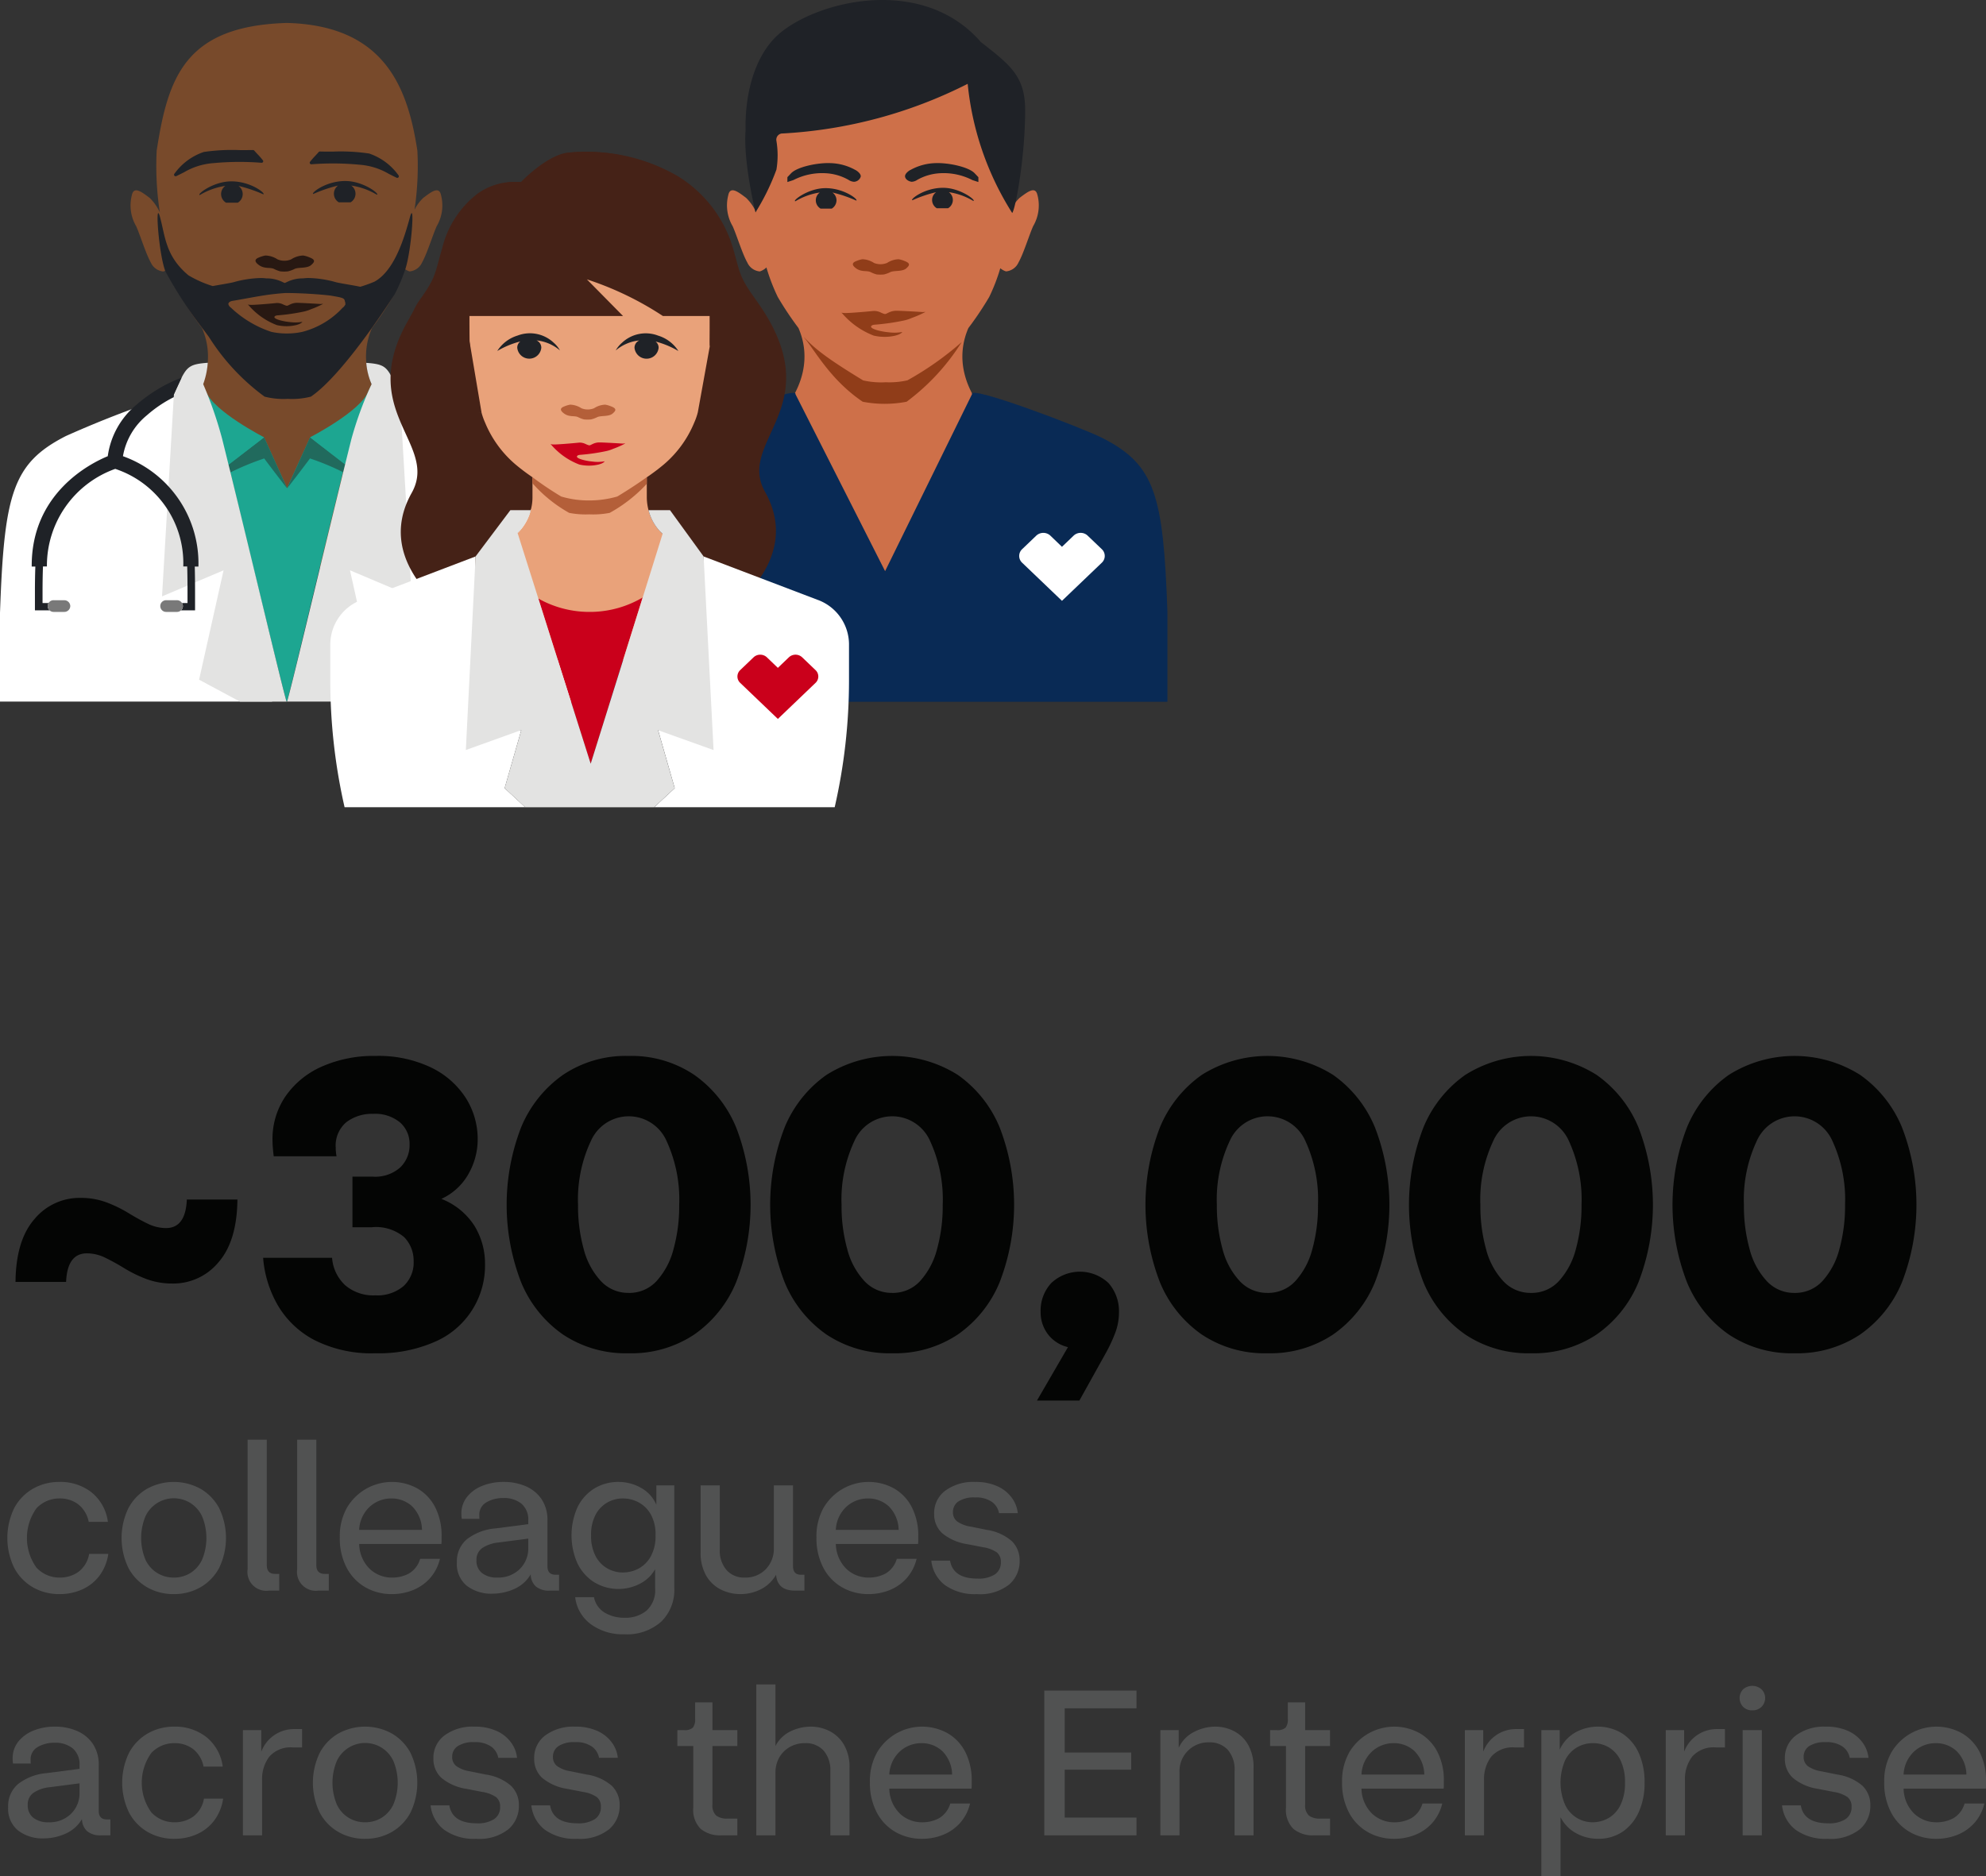 <svg xmlns="http://www.w3.org/2000/svg" xmlns:xlink="http://www.w3.org/1999/xlink" id="Group_59" data-name="Group 59" width="194.738" height="184.001" viewBox="0 0 194.738 184.001"><rect x="0" y="0" width="194.738" height="184.001" fill="#333333" stroke="none"/><defs><clipPath id="clip-path"><rect id="Rectangle_45" data-name="Rectangle 45" width="194.738" height="184.001" fill="none"></rect></clipPath><clipPath id="clip-path-2"><rect id="Rectangle_46" data-name="Rectangle 46" width="114.473" height="79.168" fill="none"></rect></clipPath></defs><g id="Group_56" data-name="Group 56"><g id="Group_55" data-name="Group 55" clip-path="url(#clip-path)"><path id="Path_311" data-name="Path 311" d="M16.92,125.881a7.173,7.173,0,0,1-2.56-.439,12.82,12.82,0,0,1-2.139-1.04c-.655-.4-1.28-.748-1.881-1.041a4.108,4.108,0,0,0-1.819-.44q-1.922,0-2.04,2.8H1.521q.039-4.08,1.859-6.16a5.748,5.748,0,0,1,4.5-2.079,7.182,7.182,0,0,1,2.561.439,12.819,12.819,0,0,1,2.139,1.04q.979.6,1.88,1.04a4.1,4.1,0,0,0,1.82.441q1.922,0,2.04-2.8h4.96q-.041,4.08-1.86,6.16a5.746,5.746,0,0,1-4.5,2.08" fill="#040504"></path><path id="Path_312" data-name="Path 312" d="M36.8,132.721a12.369,12.369,0,0,1-5.979-1.3,8.967,8.967,0,0,1-3.6-3.439,11,11,0,0,1-1.42-4.62h6.76a4.093,4.093,0,0,0,1.3,2.7,4.248,4.248,0,0,0,2.939.98,3.97,3.97,0,0,0,2.76-.9,3.141,3.141,0,0,0,1-2.46,3.3,3.3,0,0,0-.92-2.34,4.272,4.272,0,0,0-3.2-.979H34.56V115.4h2a3.68,3.68,0,0,0,2.68-.9,3.025,3.025,0,0,0,.92-2.259,2.766,2.766,0,0,0-.94-2.161,3.8,3.8,0,0,0-2.62-.839,4.138,4.138,0,0,0-2.64.819,2.991,2.991,0,0,0-1.04,2.5c0,.134.007.274.021.421a3.861,3.861,0,0,0,.059.42H26.84c-.026-.214-.054-.467-.08-.761s-.04-.573-.04-.84a7.411,7.411,0,0,1,1.261-4.26,8.463,8.463,0,0,1,3.54-2.92,12.507,12.507,0,0,1,5.319-1.06,11.978,11.978,0,0,1,5.4,1.12,8.35,8.35,0,0,1,3.42,2.98,7.509,7.509,0,0,1,1.18,4.1,6.833,6.833,0,0,1-.9,3.369,5.814,5.814,0,0,1-2.661,2.451,6.739,6.739,0,0,1,3.26,2.669,7.1,7.1,0,0,1,1.02,3.711,8.138,8.138,0,0,1-4.88,7.62,13.64,13.64,0,0,1-5.88,1.14" fill="#040504"></path><path id="Path_313" data-name="Path 313" d="M61.639,132.721a11.091,11.091,0,0,1-6.439-1.84,11.631,11.631,0,0,1-4.1-5.12,21.048,21.048,0,0,1,0-15.2,11.774,11.774,0,0,1,4.1-5.14,11.007,11.007,0,0,1,6.439-1.86,11.012,11.012,0,0,1,6.44,1.86,11.78,11.78,0,0,1,4.1,5.14,21.048,21.048,0,0,1,0,15.2,11.636,11.636,0,0,1-4.1,5.12,11.1,11.1,0,0,1-6.44,1.84m0-5.92a3.617,3.617,0,0,0,2.74-1.16,7.4,7.4,0,0,0,1.66-3.12,15.859,15.859,0,0,0,.56-4.36A13.728,13.728,0,0,0,65.36,111.9a4.054,4.054,0,0,0-7.42,0,13.519,13.519,0,0,0-1.261,6.259,15.82,15.82,0,0,0,.561,4.36,7.267,7.267,0,0,0,1.679,3.12,3.637,3.637,0,0,0,2.72,1.16" fill="#040504"></path><path id="Path_314" data-name="Path 314" d="M87.479,132.721a11.091,11.091,0,0,1-6.439-1.84,11.631,11.631,0,0,1-4.1-5.12,21.048,21.048,0,0,1,0-15.2,11.774,11.774,0,0,1,4.1-5.14,12.077,12.077,0,0,1,12.879,0,11.779,11.779,0,0,1,4.1,5.14,21.048,21.048,0,0,1,0,15.2,11.636,11.636,0,0,1-4.1,5.12,11.1,11.1,0,0,1-6.44,1.84m0-5.92a3.617,3.617,0,0,0,2.74-1.16,7.4,7.4,0,0,0,1.66-3.12,15.859,15.859,0,0,0,.56-4.36A13.728,13.728,0,0,0,91.2,111.9a4.054,4.054,0,0,0-7.42,0,13.519,13.519,0,0,0-1.261,6.259,15.82,15.82,0,0,0,.561,4.36,7.267,7.267,0,0,0,1.679,3.12,3.637,3.637,0,0,0,2.72,1.16" fill="#040504"></path><path id="Path_315" data-name="Path 315" d="M101.679,137.361l3.04-5.24a3.476,3.476,0,0,1-1.96-1.26,3.546,3.546,0,0,1-.72-2.221,3.956,3.956,0,0,1,1.04-2.8,4.085,4.085,0,0,1,5.62,0,4.171,4.171,0,0,1,1.02,2.92,5.6,5.6,0,0,1-.38,2,15.13,15.13,0,0,1-.94,2l-2.56,4.6Z" fill="#040504"></path><path id="Path_316" data-name="Path 316" d="M124.278,132.721a11.091,11.091,0,0,1-6.439-1.84,11.632,11.632,0,0,1-4.1-5.12,21.048,21.048,0,0,1,0-15.2,11.774,11.774,0,0,1,4.1-5.14,12.077,12.077,0,0,1,12.879,0,11.779,11.779,0,0,1,4.1,5.14,21.048,21.048,0,0,1,0,15.2,11.636,11.636,0,0,1-4.1,5.12,11.1,11.1,0,0,1-6.44,1.84m0-5.92a3.617,3.617,0,0,0,2.74-1.16,7.4,7.4,0,0,0,1.66-3.12,15.859,15.859,0,0,0,.56-4.36A13.728,13.728,0,0,0,128,111.9a4.054,4.054,0,0,0-7.42,0,13.519,13.519,0,0,0-1.261,6.259,15.82,15.82,0,0,0,.561,4.36,7.267,7.267,0,0,0,1.679,3.12,3.637,3.637,0,0,0,2.72,1.16" fill="#040504"></path><path id="Path_317" data-name="Path 317" d="M150.118,132.721a11.091,11.091,0,0,1-6.439-1.84,11.632,11.632,0,0,1-4.1-5.12,21.048,21.048,0,0,1,0-15.2,11.774,11.774,0,0,1,4.1-5.14,12.077,12.077,0,0,1,12.879,0,11.779,11.779,0,0,1,4.1,5.14,21.048,21.048,0,0,1,0,15.2,11.636,11.636,0,0,1-4.1,5.12,11.1,11.1,0,0,1-6.44,1.84m0-5.92a3.617,3.617,0,0,0,2.74-1.16,7.4,7.4,0,0,0,1.66-3.12,15.859,15.859,0,0,0,.56-4.36,13.728,13.728,0,0,0-1.239-6.259,4.054,4.054,0,0,0-7.42,0,13.519,13.519,0,0,0-1.261,6.259,15.82,15.82,0,0,0,.561,4.36,7.267,7.267,0,0,0,1.679,3.12,3.637,3.637,0,0,0,2.72,1.16" fill="#040504"></path><path id="Path_318" data-name="Path 318" d="M175.958,132.721a11.091,11.091,0,0,1-6.439-1.84,11.632,11.632,0,0,1-4.1-5.12,21.048,21.048,0,0,1,0-15.2,11.774,11.774,0,0,1,4.1-5.14,12.077,12.077,0,0,1,12.879,0,11.779,11.779,0,0,1,4.1,5.14,21.048,21.048,0,0,1,0,15.2,11.636,11.636,0,0,1-4.1,5.12,11.1,11.1,0,0,1-6.44,1.84m0-5.92a3.617,3.617,0,0,0,2.74-1.16,7.4,7.4,0,0,0,1.66-3.12,15.859,15.859,0,0,0,.56-4.36,13.728,13.728,0,0,0-1.239-6.259,4.054,4.054,0,0,0-7.42,0A13.519,13.519,0,0,0,171,118.161a15.819,15.819,0,0,0,.561,4.36,7.267,7.267,0,0,0,1.679,3.12,3.637,3.637,0,0,0,2.72,1.16" fill="#040504"></path><path id="Path_319" data-name="Path 319" d="M5.84,156.341a5.166,5.166,0,0,1-2.6-.66,4.762,4.762,0,0,1-1.839-1.9,6.717,6.717,0,0,1,0-5.89A4.787,4.787,0,0,1,3.24,146a5.166,5.166,0,0,1,2.6-.66,4.932,4.932,0,0,1,3.12,1.01,4.453,4.453,0,0,1,1.62,2.91H8.7a2.877,2.877,0,0,0-1.049-1.74,2.968,2.968,0,0,0-1.79-.56,3.074,3.074,0,0,0-2.281.96,4.994,4.994,0,0,0,0,5.83,3.057,3.057,0,0,0,2.281.97,3.09,3.09,0,0,0,1.83-.56A2.768,2.768,0,0,0,8.74,152.4h1.88a4.684,4.684,0,0,1-.87,2.139,4.338,4.338,0,0,1-1.68,1.34,5.312,5.312,0,0,1-2.23.46" fill="#515252"></path><path id="Path_320" data-name="Path 320" d="M17.04,156.341a5.166,5.166,0,0,1-2.6-.66,4.768,4.768,0,0,1-1.839-1.89,6.739,6.739,0,0,1,0-5.9A4.794,4.794,0,0,1,14.44,146a5.453,5.453,0,0,1,5.2,0,4.8,4.8,0,0,1,1.839,1.89,6.739,6.739,0,0,1,0,5.9,4.774,4.774,0,0,1-1.839,1.89,5.169,5.169,0,0,1-2.6.66m0-1.62a3.063,3.063,0,0,0,1.6-.43A3.1,3.1,0,0,0,19.8,153a5.533,5.533,0,0,0,0-4.32,3.108,3.108,0,0,0-1.16-1.29,3.07,3.07,0,0,0-4.361,1.29,5.533,5.533,0,0,0,0,4.32,3.013,3.013,0,0,0,2.76,1.72" fill="#515252"></path><path id="Path_321" data-name="Path 321" d="M26.36,156a1.847,1.847,0,0,1-2.08-2.1V141.2h1.88v12.3q0,.859.82.86h.4V156Z" fill="#515252"></path><path id="Path_322" data-name="Path 322" d="M31.219,156a1.848,1.848,0,0,1-2.08-2.1V141.2h1.88v12.3q0,.859.821.86h.4V156Z" fill="#515252"></path><path id="Path_323" data-name="Path 323" d="M38.439,156.341a5.166,5.166,0,0,1-2.6-.66A4.745,4.745,0,0,1,34,153.771a6.174,6.174,0,0,1-.68-2.99,5.691,5.691,0,0,1,.71-2.93,5.135,5.135,0,0,1,6.9-1.869,4.452,4.452,0,0,1,1.741,1.839,6.088,6.088,0,0,1,.629,2.86v.4a2.515,2.515,0,0,1-.019.34H35.219a3.517,3.517,0,0,0,1.05,2.46,3.137,3.137,0,0,0,2.17.84,3.43,3.43,0,0,0,1.66-.4,2.453,2.453,0,0,0,1.1-1.44h1.939a4.382,4.382,0,0,1-1.019,1.95,4.471,4.471,0,0,1-1.681,1.14,5.508,5.508,0,0,1-2,.37m-.08-9.38a3.106,3.106,0,0,0-2.079.79,3.276,3.276,0,0,0-1.061,2.29H41.38a3.335,3.335,0,0,0-.97-2.309,2.947,2.947,0,0,0-2.051-.771" fill="#515252"></path><path id="Path_324" data-name="Path 324" d="M48.28,156.3a3.932,3.932,0,0,1-2.5-.769,2.731,2.731,0,0,1-.98-2.29,2.833,2.833,0,0,1,.97-2.271,5.273,5.273,0,0,1,2.79-1.069l3.239-.42v-.341a2.054,2.054,0,0,0-.659-1.659,2.69,2.69,0,0,0-1.8-.561,3.194,3.194,0,0,0-1.63.411,1.381,1.381,0,0,0-.71,1.29v.16a.874.874,0,0,0,.02.179H45.28a2.874,2.874,0,0,1-.039-.479A2.611,2.611,0,0,1,45.8,146.8a3.6,3.6,0,0,1,1.5-1.08,5.51,5.51,0,0,1,2.08-.38,5.351,5.351,0,0,1,2.189.43,3.566,3.566,0,0,1,1.541,1.271,3.644,3.644,0,0,1,.57,2.1v4.46q0,.842.8.841h.341V156H53.9a1.982,1.982,0,0,1-1.36-.41,1.628,1.628,0,0,1-.5-1.189,3.46,3.46,0,0,1-1.62,1.439,5.234,5.234,0,0,1-2.14.46m-1.56-3.28a1.52,1.52,0,0,0,.55,1.261,2.319,2.319,0,0,0,1.49.439,2.993,2.993,0,0,0,2.2-.83,2.815,2.815,0,0,0,.839-2.09v-.9l-2.919.38a3.484,3.484,0,0,0-1.6.55,1.382,1.382,0,0,0-.56,1.189" fill="#515252"></path><path id="Path_325" data-name="Path 325" d="M61.2,160.282a5.265,5.265,0,0,1-3.269-.991,3.822,3.822,0,0,1-1.531-2.65h1.84a2.283,2.283,0,0,0,1.07,1.53,3.732,3.732,0,0,0,1.93.49,3.222,3.222,0,0,0,2.17-.71,2.7,2.7,0,0,0,.83-2.169V153.9a3.589,3.589,0,0,1-1.519,1.439,4.587,4.587,0,0,1-4.47-.17,4.494,4.494,0,0,1-1.631-1.849,6.764,6.764,0,0,1,0-5.481A4.438,4.438,0,0,1,58.25,146a4.5,4.5,0,0,1,2.449-.66,4.426,4.426,0,0,1,2.12.561,3.432,3.432,0,0,1,1.54,1.679v-1.9h1.76v10.08a4.332,4.332,0,0,1-1.29,3.29,5.048,5.048,0,0,1-3.63,1.231m-.12-6.061a3.249,3.249,0,0,0,1.551-.39,2.979,2.979,0,0,0,1.189-1.2,4.105,4.105,0,0,0,.46-2.05,4.035,4.035,0,0,0-.46-2.049,3.024,3.024,0,0,0-1.189-1.181,3.249,3.249,0,0,0-1.551-.39,3.056,3.056,0,0,0-1.529.4,2.982,2.982,0,0,0-1.151,1.2,4.163,4.163,0,0,0-.439,2.02,4.223,4.223,0,0,0,.439,2.031,2.968,2.968,0,0,0,1.151,1.21,3.064,3.064,0,0,0,1.529.4" fill="#515252"></path><path id="Path_326" data-name="Path 326" d="M72.619,156.341a4.259,4.259,0,0,1-1.939-.45,3.421,3.421,0,0,1-1.441-1.37,4.482,4.482,0,0,1-.54-2.3v-6.54h1.88v6.28a2.892,2.892,0,0,0,.67,2.03,2.286,2.286,0,0,0,1.77.73,2.769,2.769,0,0,0,2.06-.81,2.874,2.874,0,0,0,.8-2.11v-6.12h1.88v7.92q0,.84.78.841h.34V156h-.92q-1.74,0-1.86-1.559a3.567,3.567,0,0,1-1.5,1.429,4.361,4.361,0,0,1-1.98.47" fill="#515252"></path><path id="Path_327" data-name="Path 327" d="M85.178,156.341a5.166,5.166,0,0,1-2.6-.66,4.745,4.745,0,0,1-1.839-1.91,6.174,6.174,0,0,1-.68-2.99,5.691,5.691,0,0,1,.71-2.93,5.135,5.135,0,0,1,6.9-1.869,4.452,4.452,0,0,1,1.741,1.839,6.088,6.088,0,0,1,.629,2.86v.4a2.515,2.515,0,0,1-.019.34H81.958a3.517,3.517,0,0,0,1.05,2.46,3.137,3.137,0,0,0,2.17.84,3.43,3.43,0,0,0,1.66-.4,2.453,2.453,0,0,0,1.1-1.44h1.939a4.382,4.382,0,0,1-1.019,1.95,4.471,4.471,0,0,1-1.681,1.14,5.508,5.508,0,0,1-2,.37m-.08-9.38a3.106,3.106,0,0,0-2.079.79,3.276,3.276,0,0,0-1.061,2.29h6.161a3.335,3.335,0,0,0-.97-2.309,2.947,2.947,0,0,0-2.051-.771" fill="#515252"></path><path id="Path_328" data-name="Path 328" d="M95.8,156.341a5.021,5.021,0,0,1-3.14-.88,3.475,3.475,0,0,1-1.339-2.4h1.839q.3,1.761,2.7,1.76a2.939,2.939,0,0,0,1.689-.41,1.376,1.376,0,0,0,.59-1.21,1.146,1.146,0,0,0-.409-.96,3.288,3.288,0,0,0-1.351-.5l-1.54-.3a4.986,4.986,0,0,1-2.46-1.08,2.509,2.509,0,0,1-.78-1.9,2.723,2.723,0,0,1,1.1-2.269,4.61,4.61,0,0,1,2.9-.851,5.143,5.143,0,0,1,2.221.43,3.564,3.564,0,0,1,1.4,1.131,3.08,3.08,0,0,1,.58,1.5h-1.84a1.751,1.751,0,0,0-.69-1.1,2.7,2.7,0,0,0-1.67-.439,2.76,2.76,0,0,0-1.619.389,1.229,1.229,0,0,0-.54,1.05,1.1,1.1,0,0,0,.409.91,3.117,3.117,0,0,0,1.33.51l1.58.32a4.807,4.807,0,0,1,2.45,1.1,2.611,2.611,0,0,1,.771,1.94,3,3,0,0,1-1.04,2.33,4.6,4.6,0,0,1-3.141.93" fill="#515252"></path><path id="Path_329" data-name="Path 329" d="M4.28,180.3a3.932,3.932,0,0,1-2.5-.769,2.737,2.737,0,0,1-.981-2.29,2.83,2.83,0,0,1,.971-2.271A5.273,5.273,0,0,1,4.561,173.9l3.238-.42v-.341a2.057,2.057,0,0,0-.658-1.659,2.694,2.694,0,0,0-1.8-.561,3.2,3.2,0,0,0-1.629.411,1.383,1.383,0,0,0-.71,1.29v.16a.95.95,0,0,0,.02.179H1.28a2.773,2.773,0,0,1-.04-.479A2.611,2.611,0,0,1,1.8,170.8a3.627,3.627,0,0,1,1.5-1.08,5.513,5.513,0,0,1,2.08-.38,5.358,5.358,0,0,1,2.191.43,3.572,3.572,0,0,1,1.541,1.271,3.659,3.659,0,0,1,.57,2.1v4.46q0,.842.8.841h.34V180H9.9a1.986,1.986,0,0,1-1.361-.41,1.632,1.632,0,0,1-.5-1.189,3.451,3.451,0,0,1-1.62,1.439,5.222,5.222,0,0,1-2.139.46m-1.56-3.28a1.523,1.523,0,0,0,.55,1.261,2.321,2.321,0,0,0,1.49.439,2.986,2.986,0,0,0,2.2-.83,2.808,2.808,0,0,0,.84-2.09v-.9l-2.92.38a3.484,3.484,0,0,0-1.6.55,1.385,1.385,0,0,0-.56,1.189" fill="#515252"></path><path id="Path_330" data-name="Path 330" d="M17.1,180.341a5.166,5.166,0,0,1-2.6-.66,4.762,4.762,0,0,1-1.839-1.9,6.717,6.717,0,0,1,0-5.89A4.787,4.787,0,0,1,14.5,170a5.166,5.166,0,0,1,2.6-.66,4.932,4.932,0,0,1,3.12,1.01,4.453,4.453,0,0,1,1.62,2.91h-1.88a2.877,2.877,0,0,0-1.049-1.74,2.968,2.968,0,0,0-1.79-.56,3.074,3.074,0,0,0-2.281.96,4.994,4.994,0,0,0,0,5.83,3.057,3.057,0,0,0,2.281.97,3.09,3.09,0,0,0,1.83-.56A2.768,2.768,0,0,0,20,176.4h1.88a4.684,4.684,0,0,1-.87,2.139,4.338,4.338,0,0,1-1.68,1.34,5.312,5.312,0,0,1-2.23.46" fill="#515252"></path><path id="Path_331" data-name="Path 331" d="M23.82,180v-10.32h1.8v2.12a3.413,3.413,0,0,1,3.24-2.22h.76v1.8h-.88a2.791,2.791,0,0,0-2.33.9,3.629,3.629,0,0,0-.71,2.32V180Z" fill="#515252"></path><path id="Path_332" data-name="Path 332" d="M35.8,180.341a5.166,5.166,0,0,1-2.6-.66,4.768,4.768,0,0,1-1.839-1.89,6.739,6.739,0,0,1,0-5.9A4.794,4.794,0,0,1,33.2,170a5.453,5.453,0,0,1,5.2,0,4.8,4.8,0,0,1,1.839,1.89,6.739,6.739,0,0,1,0,5.9,4.774,4.774,0,0,1-1.839,1.89,5.169,5.169,0,0,1-2.6.66m0-1.62a3.063,3.063,0,0,0,1.6-.43,3.1,3.1,0,0,0,1.16-1.29,5.533,5.533,0,0,0,0-4.32,3.108,3.108,0,0,0-1.16-1.29,3.07,3.07,0,0,0-4.361,1.29,5.533,5.533,0,0,0,0,4.32,3.013,3.013,0,0,0,2.76,1.72" fill="#515252"></path><path id="Path_333" data-name="Path 333" d="M46.7,180.341a5.024,5.024,0,0,1-3.141-.88,3.475,3.475,0,0,1-1.339-2.4h1.839q.3,1.761,2.7,1.76a2.94,2.94,0,0,0,1.69-.41,1.378,1.378,0,0,0,.59-1.21,1.144,1.144,0,0,0-.41-.96,3.288,3.288,0,0,0-1.35-.5l-1.54-.3a4.981,4.981,0,0,1-2.46-1.08,2.505,2.505,0,0,1-.78-1.9,2.722,2.722,0,0,1,1.1-2.269,4.611,4.611,0,0,1,2.9-.851,5.139,5.139,0,0,1,2.22.43,3.567,3.567,0,0,1,1.4,1.131,3.08,3.08,0,0,1,.58,1.5H48.86a1.755,1.755,0,0,0-.69-1.1,2.7,2.7,0,0,0-1.67-.439,2.765,2.765,0,0,0-1.62.389,1.229,1.229,0,0,0-.54,1.05,1.1,1.1,0,0,0,.41.91,3.117,3.117,0,0,0,1.33.51l1.58.32a4.807,4.807,0,0,1,2.45,1.1,2.611,2.611,0,0,1,.77,1.94,3,3,0,0,1-1.04,2.33,4.592,4.592,0,0,1-3.14.93" fill="#515252"></path><path id="Path_334" data-name="Path 334" d="M56.58,180.341a5.024,5.024,0,0,1-3.141-.88,3.475,3.475,0,0,1-1.339-2.4h1.839q.3,1.761,2.7,1.76a2.94,2.94,0,0,0,1.69-.41,1.378,1.378,0,0,0,.59-1.21,1.144,1.144,0,0,0-.41-.96,3.288,3.288,0,0,0-1.35-.5l-1.54-.3a4.981,4.981,0,0,1-2.46-1.08,2.505,2.505,0,0,1-.78-1.9,2.722,2.722,0,0,1,1.1-2.269,4.611,4.611,0,0,1,2.9-.851,5.139,5.139,0,0,1,2.22.43A3.567,3.567,0,0,1,60,170.9a3.08,3.08,0,0,1,.58,1.5H58.74a1.755,1.755,0,0,0-.69-1.1,2.7,2.7,0,0,0-1.67-.439,2.765,2.765,0,0,0-1.62.389,1.229,1.229,0,0,0-.54,1.05,1.1,1.1,0,0,0,.41.91,3.117,3.117,0,0,0,1.33.51l1.58.32a4.807,4.807,0,0,1,2.45,1.1,2.611,2.611,0,0,1,.77,1.94,3,3,0,0,1-1.04,2.33,4.592,4.592,0,0,1-3.14.93" fill="#515252"></path><path id="Path_335" data-name="Path 335" d="M70.7,180a2.945,2.945,0,0,1-1.99-.63,2.629,2.629,0,0,1-.73-2.09v-6.04h-1.56v-1.56h.64a1.2,1.2,0,0,0,.88-.24,1.319,1.319,0,0,0,.22-.88v-1.6h1.7v2.72H72.3v1.56H69.859v5.72a1.332,1.332,0,0,0,.38,1.11,1.744,1.744,0,0,0,1.08.29H72.3V180Z" fill="#515252"></path><path id="Path_336" data-name="Path 336" d="M74.159,180V165.2h1.88v6.04a3.249,3.249,0,0,1,1.5-1.45,4.535,4.535,0,0,1,1.94-.45,4.053,4.053,0,0,1,1.89.45,3.445,3.445,0,0,1,1.4,1.35,4.346,4.346,0,0,1,.531,2.24V180H81.42v-6.28a2.924,2.924,0,0,0-.66-2.03,2.355,2.355,0,0,0-1.84-.73,2.926,2.926,0,0,0-1.46.37,2.725,2.725,0,0,0-1.04,1.02,2.969,2.969,0,0,0-.381,1.53V180Z" fill="#515252"></path><path id="Path_337" data-name="Path 337" d="M90.419,180.341a5.166,5.166,0,0,1-2.6-.66,4.744,4.744,0,0,1-1.839-1.91,6.174,6.174,0,0,1-.68-2.99,5.691,5.691,0,0,1,.71-2.93,5.135,5.135,0,0,1,6.9-1.869,4.452,4.452,0,0,1,1.741,1.839,6.088,6.088,0,0,1,.629,2.86v.4a2.515,2.515,0,0,1-.019.34H87.2a3.517,3.517,0,0,0,1.05,2.46,3.137,3.137,0,0,0,2.17.84,3.43,3.43,0,0,0,1.66-.4,2.453,2.453,0,0,0,1.1-1.44h1.939a4.382,4.382,0,0,1-1.019,1.95,4.471,4.471,0,0,1-1.681,1.14,5.508,5.508,0,0,1-2,.37m-.08-9.38a3.106,3.106,0,0,0-2.079.79,3.276,3.276,0,0,0-1.061,2.29H93.36a3.335,3.335,0,0,0-.97-2.309,2.947,2.947,0,0,0-2.051-.771" fill="#515252"></path><path id="Path_338" data-name="Path 338" d="M102.4,180V165.8h9.039v1.74H104.4v4.34h6.52v1.68H104.4v4.7h7.039V180Z" fill="#515252"></path><path id="Path_339" data-name="Path 339" d="M113.778,180v-10.32h1.8v1.74a3.277,3.277,0,0,1,1.54-1.58,4.56,4.56,0,0,1,2.019-.5,3.992,3.992,0,0,1,1.88.45,3.4,3.4,0,0,1,1.38,1.35,4.417,4.417,0,0,1,.521,2.24V180h-1.861v-6.32a2.918,2.918,0,0,0-.679-2.08,2.39,2.39,0,0,0-1.821-.72,2.826,2.826,0,0,0-2.9,2.96V180Z" fill="#515252"></path><path id="Path_340" data-name="Path 340" d="M128.818,180a2.945,2.945,0,0,1-1.99-.63,2.629,2.629,0,0,1-.73-2.09v-6.04h-1.56v-1.56h.64a1.2,1.2,0,0,0,.88-.24,1.319,1.319,0,0,0,.22-.88v-1.6h1.7v2.72h2.441v1.56h-2.441v5.72a1.332,1.332,0,0,0,.38,1.11,1.744,1.744,0,0,0,1.08.29h.981V180Z" fill="#515252"></path><path id="Path_341" data-name="Path 341" d="M136.718,180.341a5.163,5.163,0,0,1-2.6-.66,4.747,4.747,0,0,1-1.84-1.91,6.174,6.174,0,0,1-.68-2.99,5.691,5.691,0,0,1,.71-2.93,5.137,5.137,0,0,1,6.9-1.869,4.456,4.456,0,0,1,1.74,1.839,6.076,6.076,0,0,1,.63,2.86v.4a2.344,2.344,0,0,1-.02.34H133.5a3.517,3.517,0,0,0,1.05,2.46,3.135,3.135,0,0,0,2.17.84,3.433,3.433,0,0,0,1.66-.4,2.451,2.451,0,0,0,1.1-1.44h1.94a4.373,4.373,0,0,1-1.02,1.95,4.467,4.467,0,0,1-1.68,1.14,5.508,5.508,0,0,1-2,.37m-.08-9.38a3.111,3.111,0,0,0-2.08.79,3.28,3.28,0,0,0-1.06,2.29h6.16a3.33,3.33,0,0,0-.97-2.309,2.945,2.945,0,0,0-2.05-.771" fill="#515252"></path><path id="Path_342" data-name="Path 342" d="M143.638,180v-10.32h1.8v2.12a3.413,3.413,0,0,1,3.24-2.22h.76v1.8h-.88a2.791,2.791,0,0,0-2.33.9,3.629,3.629,0,0,0-.71,2.32V180Z" fill="#515252"></path><path id="Path_343" data-name="Path 343" d="M151.138,184v-14.32h1.8v1.92a3.678,3.678,0,0,1,1.55-1.7,4.569,4.569,0,0,1,4.61.13,4.449,4.449,0,0,1,1.6,1.919,6.927,6.927,0,0,1,.561,2.89,6.828,6.828,0,0,1-.571,2.88,4.57,4.57,0,0,1-1.59,1.931,4.213,4.213,0,0,1-2.42.689,4.43,4.43,0,0,1-2.1-.53,3.7,3.7,0,0,1-1.56-1.59V184Zm5.06-5.28a3.182,3.182,0,0,0,1.57-.439,2.988,2.988,0,0,0,1.14-1.281,4.805,4.805,0,0,0,.431-2.16,4.86,4.86,0,0,0-.431-2.18,2.986,2.986,0,0,0-1.14-1.28,3.026,3.026,0,0,0-1.57-.42,3.1,3.1,0,0,0-1.56.41,3.017,3.017,0,0,0-1.169,1.27,5.518,5.518,0,0,0,0,4.37,2.977,2.977,0,0,0,2.729,1.71" fill="#515252"></path><path id="Path_344" data-name="Path 344" d="M163.338,180v-10.32h1.8v2.12a3.412,3.412,0,0,1,3.239-2.22h.761v1.8h-.881a2.789,2.789,0,0,0-2.329.9,3.629,3.629,0,0,0-.71,2.32V180Z" fill="#515252"></path><path id="Path_345" data-name="Path 345" d="M171.818,167.741a1.2,1.2,0,0,1-.9-.35,1.245,1.245,0,0,1,0-1.71,1.374,1.374,0,0,1,1.81,0,1.206,1.206,0,0,1-.91,2.06m-.94,1.94h1.88V180h-1.88Z" fill="#515252"></path><path id="Path_346" data-name="Path 346" d="M179.217,180.341a5.023,5.023,0,0,1-3.14-.88,3.475,3.475,0,0,1-1.339-2.4h1.839q.3,1.761,2.7,1.76a2.935,2.935,0,0,0,1.688-.41,1.376,1.376,0,0,0,.59-1.21,1.143,1.143,0,0,0-.409-.96,3.288,3.288,0,0,0-1.35-.5l-1.541-.3a4.977,4.977,0,0,1-2.459-1.08,2.509,2.509,0,0,1-.78-1.9,2.724,2.724,0,0,1,1.1-2.269,4.613,4.613,0,0,1,2.9-.851,5.142,5.142,0,0,1,2.22.43,3.557,3.557,0,0,1,1.4,1.131,3.071,3.071,0,0,1,.58,1.5h-1.839a1.755,1.755,0,0,0-.69-1.1,2.7,2.7,0,0,0-1.67-.439,2.763,2.763,0,0,0-1.62.389,1.23,1.23,0,0,0-.539,1.05,1.1,1.1,0,0,0,.409.91,3.106,3.106,0,0,0,1.33.51l1.58.32a4.812,4.812,0,0,1,2.45,1.1,2.61,2.61,0,0,1,.77,1.94,3,3,0,0,1-1.039,2.33,4.6,4.6,0,0,1-3.142.93" fill="#515252"></path><path id="Path_347" data-name="Path 347" d="M189.878,180.341a5.163,5.163,0,0,1-2.6-.66,4.747,4.747,0,0,1-1.84-1.91,6.174,6.174,0,0,1-.68-2.99,5.691,5.691,0,0,1,.71-2.93,5.137,5.137,0,0,1,6.9-1.869,4.456,4.456,0,0,1,1.74,1.839,6.076,6.076,0,0,1,.63,2.86v.4a2.346,2.346,0,0,1-.02.34h-8.06a3.517,3.517,0,0,0,1.05,2.46,3.135,3.135,0,0,0,2.17.84,3.433,3.433,0,0,0,1.66-.4,2.451,2.451,0,0,0,1.1-1.44h1.94a4.373,4.373,0,0,1-1.02,1.95,4.467,4.467,0,0,1-1.68,1.14,5.508,5.508,0,0,1-2,.37m-.08-9.38a3.111,3.111,0,0,0-2.08.79,3.279,3.279,0,0,0-1.06,2.29h6.16a3.33,3.33,0,0,0-.97-2.309,2.945,2.945,0,0,0-2.05-.771" fill="#515252"></path></g></g><g id="Group_58" data-name="Group 58"><g id="Group_57" data-name="Group 57" clip-path="url(#clip-path-2)"><path id="Path_348" data-name="Path 348" d="M36.062,36.511a.274.274,0,0,0-.01-.056,6.931,6.931,0,0,1,.423-4.283,31.433,31.433,0,0,0,2.037-3.051A18.289,18.289,0,0,0,39.6,26.306l.012.012a1.7,1.7,0,0,0,.544.3,1.49,1.49,0,0,0,1.232-.879c.483-.85,1.032-2.655,1.431-3.552a4.02,4.02,0,0,0,.435-3.015c-.185-.96-.951-.369-1.759.243a4.229,4.229,0,0,0-.849,1.151,28.725,28.725,0,0,0,.279-5.794c-.928-6.033-3.1-12.188-12.6-12.516h-.359C18.136,2.6,16.472,7.6,15.364,14.772a30.154,30.154,0,0,0,.311,6.071,4.617,4.617,0,0,0-.994-1.428c-.809-.613-1.576-1.2-1.759-.243a4.025,4.025,0,0,0,.434,3.019c.4.9.948,2.7,1.431,3.552a1.489,1.489,0,0,0,1.233.883,1.714,1.714,0,0,0,.544-.3c.035-.03.068-.061.1-.094a.151.151,0,0,0-.012-.038,18.774,18.774,0,0,0,1.124,2.935,31.588,31.588,0,0,0,2.03,3.045,6.941,6.941,0,0,1,.4,4.408,8.473,8.473,0,0,1-.75,1.995,14.1,14.1,0,0,1-3.126,3.869,3.6,3.6,0,0,0-1.181,2.626,5.774,5.774,0,0,0,.26,1.846,13.285,13.285,0,0,0,4.686,6.216,15.956,15.956,0,0,0,1.811,1.206,11.751,11.751,0,0,0,6.28,1.679c7.892.372,16.1-9.649,11.766-13.581a14.149,14.149,0,0,1-3.114-3.847,8.481,8.481,0,0,1-.763-2.025Z" fill="#784a2b"></path><path id="Path_349" data-name="Path 349" d="M30.367,25.25a2.853,2.853,0,0,0-.633-.191,2.287,2.287,0,0,0-1.182.377,1.707,1.707,0,0,1-1.34,0,2.282,2.282,0,0,0-1.184-.377,2.861,2.861,0,0,0-.632.191c-.652.249-.211.595,0,.749.538.389,1.072.2,1.457.369a3.254,3.254,0,0,0,.625.244,3.392,3.392,0,0,0,.767,0,3.079,3.079,0,0,0,.658-.244c.388-.172,1.209-.027,1.6-.369.3-.263.513-.5-.139-.749" fill="#281812"></path><path id="Path_350" data-name="Path 350" d="M33.859,17.752c-1.941,0-3.415,1.215-3.137,1.272a13.652,13.652,0,0,1,2.431-.825.983.983,0,0,0,.071,1.646h1.148a.978.978,0,0,0,.072-1.646,6.77,6.77,0,0,1,2.5.894c.373,0-1.273-1.341-3.085-1.341" fill="#1f2227"></path><path id="Path_351" data-name="Path 351" d="M22.68,17.787c1.94-.005,3.419,1.215,3.137,1.272a13.652,13.652,0,0,0-2.431-.825.983.983,0,0,1-.071,1.646H22.167a.983.983,0,0,1-.075-1.649,6.773,6.773,0,0,0-2.493.894c-.377,0,1.269-1.338,3.081-1.338" fill="#1f2227"></path><path id="Path_352" data-name="Path 352" d="M25.279,15.151c-.1-.106-.206-.219-.346-.382a.164.164,0,0,0-.123-.055c-.364.007-.8.008-1.268.008a18.991,18.991,0,0,0-3.558.182A5.849,5.849,0,0,0,17.1,17.042a.144.144,0,0,0,0,.189.162.162,0,0,0,.193.04c.291-.142.539-.267.761-.379A6.59,6.59,0,0,1,20.917,16a27.277,27.277,0,0,1,4.722-.035.161.161,0,0,0,.151-.077.144.144,0,0,0-.011-.162,7.058,7.058,0,0,0-.5-.579" fill="#1f2227"></path><path id="Path_353" data-name="Path 353" d="M39.079,17.2a5.838,5.838,0,0,0-2.88-2.143,18.865,18.865,0,0,0-3.562-.188c-.464,0-.9,0-1.264-.011a.164.164,0,0,0-.125.054c-.141.163-.248.277-.347.382a6.869,6.869,0,0,0-.5.577.145.145,0,0,0-.012.163.162.162,0,0,0,.15.078,27.278,27.278,0,0,1,4.722.044,6.593,6.593,0,0,1,2.86.893c.222.112.471.238.761.379a.158.158,0,0,0,.071.017.162.162,0,0,0,.122-.055.148.148,0,0,0,0-.19" fill="#1f2227"></path><path id="Path_354" data-name="Path 354" d="M31.447,29.816c-1.17-.072-2.034-.114-2.294-.116a1.455,1.455,0,0,0-.28.021,1.614,1.614,0,0,0-.406.129c-.332.153-.268.193-.653.033-.025-.011-.05-.028-.077-.038a1.314,1.314,0,0,0-.617-.127c-.593.064-2.3.207-2.546.18-.151.011-.373-.078-.193.043a6.889,6.889,0,0,0,2.761,1.942,4.143,4.143,0,0,0,1.87.005.928.928,0,0,0,.174-.05,1.3,1.3,0,0,0,.192-.071l.032-.016a.69.69,0,0,0,.245-.19,3.823,3.823,0,0,1-1.217.026c-.586-.048-1.563-.269-1.531-.5.012-.041.063-.135.293-.157a19.975,19.975,0,0,0,2.576-.37,3.593,3.593,0,0,0,.708-.23,9.083,9.083,0,0,0,1.2-.528,1.63,1.63,0,0,0-.242.015" fill="#281812"></path><path id="Path_355" data-name="Path 355" d="M40.2,21.29c-.52,1.89-1.471,5.236-3.485,6.336a13.182,13.182,0,0,1-1.392.5c-.273-.062-.63-.125-1.133-.212s-1.046-.182-1.234-.233a10.676,10.676,0,0,0-2.693-.416,4.189,4.189,0,0,0-.537.037,3.443,3.443,0,0,0-1.486.308,1.286,1.286,0,0,0-.164.077l-.158.067-.16-.067a1.293,1.293,0,0,0-.164-.078,3.463,3.463,0,0,0-1.487-.306,4.344,4.344,0,0,0-.535-.036,10.675,10.675,0,0,0-2.692.416c-.188.051-.744.147-1.234.232-.317.055-.567.1-.787.141A10.828,10.828,0,0,1,18.476,27c-2.258-1.885-2.269-3.819-2.786-5.709s-.132,3.652.529,5.321a41.077,41.077,0,0,0,3.664,5.626v.009c.042.051.085.108.128.162.276.375.456.613.476.64A21.356,21.356,0,0,0,25.944,38.9a7.454,7.454,0,0,0,2.271.218,7.451,7.451,0,0,0,2.27-.218c3.289-2.231,8.2-10.014,8.2-10.014a16.2,16.2,0,0,0,.985-2.276c.661-1.668,1.049-7.211.529-5.321m-6.372,8.631a.632.632,0,0,1-.226.26,8.181,8.181,0,0,1-3.955,2.367,6.9,6.9,0,0,1-1.439.158h-.164a6.839,6.839,0,0,1-1.44-.159,10.546,10.546,0,0,1-3.954-2.367.632.632,0,0,1-.226-.26l-.027-.084c-.018-.092.067-.29.476-.337,0,0,.659-.116,2.235-.4l.254-.042A24.859,24.859,0,0,1,28,28.737c1.546,0,3.223.128,4.032.21.217.022.375.041.447.054,1.147.2,1.3.226,1.343.576l.006.01a.412.412,0,0,1,.028.245l.009.068Z" fill="#1f2227"></path><path id="Path_356" data-name="Path 356" d="M28.138,68.811c.331-.941,4.077-17.02,6.3-25.7-.035.038-4.034-.2-4.034-.2l-2.256,4.961-2.239-4.944-4.113.18s5.971,24.77,6.3,25.7Z" fill="#1da691"></path><path id="Path_357" data-name="Path 357" d="M28.154,47.884c.046-.023,1.566-2.011,2.241-2.921a25.193,25.193,0,0,1,3.259,1.352l.21-.75c-1.526-1.164-3.437-2.664-3.459-2.674Z" fill="#216a5d"></path><path id="Path_358" data-name="Path 358" d="M36.451,37.673l-.331.7c-.735,1.958-5.715,4.513-5.715,4.513.021.01,1.932,1.5,3.462,2.664Z" fill="#1da691"></path><path id="Path_359" data-name="Path 359" d="M28.151,47.884c-.047-.023-1.568-2.011-2.243-2.921a25.785,25.785,0,0,0-3.327,1.374l-.21-.746c1.53-1.168,3.5-2.69,3.527-2.7Z" fill="#216a5d"></path><path id="Path_360" data-name="Path 360" d="M19.852,37.673l.331.7c.729,1.959,5.714,4.515,5.714,4.515-.021.01-1.973,1.532-3.5,2.7Z" fill="#1da691"></path><path id="Path_361" data-name="Path 361" d="M56.258,60.107c-.409-11.681-1.224-14.675-6.474-17.35A104.552,104.552,0,0,0,39.226,38.77l.028.488-4.006,7.1L32.717,68.811h23.54Z" fill="#fff"></path><path id="Path_362" data-name="Path 362" d="M17.053,38.7A104.125,104.125,0,0,0,6.475,42.757C1.226,45.431.41,48.426,0,60.107v8.7H26.686L19.457,44.273Z" fill="#fff"></path><path id="Path_363" data-name="Path 363" d="M28.107,68.812c.012.036.021,0,.021,0Z" fill="#e3e3e2"></path><path id="Path_364" data-name="Path 364" d="M28.128,68.812s.009.036.022,0Z" fill="#e3e3e2"></path><path id="Path_365" data-name="Path 365" d="M21.8,43.107a38.261,38.261,0,0,0-1.87-5.417v-.031a7.632,7.632,0,0,0,.442-2.079c-1.592.116-1.992.318-2.583,1.494-.194.387-.567,1.214-.726,1.569l-.013.054L15.888,58.489l6.034-2.555-2.4,10.726,4.007,2.15H28.1c-.328-.933-4.121-16.969-6.3-25.7" fill="#e3e3e2"></path><path id="Path_366" data-name="Path 366" d="M48.714,50.533a3.687,3.687,0,1,1-3.682-3.527,3.609,3.609,0,0,1,3.682,3.527" fill="#797979"></path><path id="Path_367" data-name="Path 367" d="M45.032,52.564a2.033,2.033,0,1,1,2.122-2.031,2.081,2.081,0,0,1-2.122,2.031m0-3.527a1.5,1.5,0,1,0,1.564,1.5,1.533,1.533,0,0,0-1.564-1.5" fill="#1f2227"></path><path id="Path_368" data-name="Path 368" d="M39.253,39.258a11.014,11.014,0,0,1,2.459,2,9.94,9.94,0,0,1,2.545,5.83,3.751,3.751,0,0,1,1.5-.012,11.227,11.227,0,0,0-2.9-6.738,13.087,13.087,0,0,0-4.281-3.064l.639,1.439Z" fill="#1f2227"></path><path id="Path_369" data-name="Path 369" d="M17.807,37.037a14.724,14.724,0,0,0-4.415,2.651,7.928,7.928,0,0,0-2.825,5.054c-1.73.713-7.509,3.638-7.457,10.824h.356c-.029.754-.043,1.711-.041,2.384v1.908H4.87a.554.554,0,0,1-.193-.416.547.547,0,0,1,.1-.3H4.172v-1.2c0-.676.012-1.64.043-2.388H4.6a10.081,10.081,0,0,1,6.7-9.569,9.744,9.744,0,0,1,6.672,9.57h.384c.022.716.032,1.776.031,2.389v1.2h-.551a.531.531,0,0,1,.1.3.554.554,0,0,1-.193.416h1.384V57.949c0-.61-.009-1.661-.029-2.386h.358a11.158,11.158,0,0,0-7.4-10.822,6.648,6.648,0,0,1,2.349-4.014,12.319,12.319,0,0,1,2.632-1.774l.021-.294Z" fill="#1f2227"></path><path id="Path_370" data-name="Path 370" d="M6.291,58.866H5.275a.574.574,0,1,0,0,1.147H6.291a.586.586,0,0,0,.6-.572v0a.586.586,0,0,0-.6-.573h0" fill="#797979"></path><path id="Path_371" data-name="Path 371" d="M17.33,58.866H16.314a.574.574,0,1,0,0,1.147H17.33a.574.574,0,1,0,0-1.147" fill="#797979"></path><path id="Path_372" data-name="Path 372" d="M43.8,58.282a1,1,0,0,0-.692.275l-1.384,1.325a.909.909,0,0,0-.04,1.285l.04.04,3.908,3.739,3.908-3.739a.909.909,0,0,0,.04-1.285l-.04-.04-1.385-1.324a1,1,0,0,0-1.385,0l-1.138,1.09-1.138-1.09a1,1,0,0,0-.694-.276" fill="#ca001b"></path><path id="Path_373" data-name="Path 373" d="M40.364,58.489,39.2,38.7l-.013-.054c-.159-.355-.531-1.182-.727-1.569-.589-1.175-.954-1.375-2.546-1.49a6.644,6.644,0,0,0,.516,2.075v.031a33.524,33.524,0,0,0-1.985,5.414c-2.177,8.734-5.969,24.77-6.3,25.7h4.565l4.006-2.15-2.4-10.726Z" fill="#e3e3e2"></path><path id="Path_374" data-name="Path 374" d="M101.733,19.166c-.185-.96-.951-.369-1.759.243a4.227,4.227,0,0,0-.847,1.152,28.725,28.725,0,0,0,.279-5.794c-.928-6.032-3.1-12.188-12.6-12.515h-.359c-9.828.339-11.492,5.348-12.6,12.515a30.155,30.155,0,0,0,.311,6.071,4.617,4.617,0,0,0-.994-1.428c-.809-.613-1.576-1.2-1.759-.243a4.022,4.022,0,0,0,.438,3.019c.4.9.948,2.7,1.431,3.552a1.489,1.489,0,0,0,1.233.883,1.715,1.715,0,0,0,.544-.3c.035-.03.068-.061.1-.094a.151.151,0,0,0-.012-.038,18.836,18.836,0,0,0,1.123,2.932,31.587,31.587,0,0,0,2.03,3.045c.974,2.241,1.292,5.952-3.475,10.271C70.479,46.369,78.9,56.391,86.789,56.021c7.893.37,15.986-9.652,11.644-13.584-4.761-4.314-4.449-8.022-3.478-10.263A31.37,31.37,0,0,0,97,29.121a18.2,18.2,0,0,0,1.085-2.816l.012.012a1.7,1.7,0,0,0,.544.3,1.489,1.489,0,0,0,1.233-.883c.483-.85,1.032-2.655,1.431-3.552a4.023,4.023,0,0,0,.433-3.016" fill="#ce7049"></path><path id="Path_375" data-name="Path 375" d="M96.168,4.111C90.1-2.864,78.941.411,75.811,3.887c-2.7,3-2.74,7.653-2.7,8.866-.255,3.08.969,8.077.969,8.077a22.323,22.323,0,0,0,2.055-4.2,8.586,8.586,0,0,0-.011-2.861.612.612,0,0,1,.538-.678c.021,0,.041,0,.062,0a45.546,45.546,0,0,0,18.163-4.87,28.967,28.967,0,0,0,4.367,12.671c.335-.449,1.253-5.414,1.269-10.019.013-3.39-1.442-4.483-4.355-6.758" fill="#1f2227"></path><path id="Path_376" data-name="Path 376" d="M88.721,25.607a2.733,2.733,0,0,0-.606-.183,2.19,2.19,0,0,0-1.133.362,1.694,1.694,0,0,1-1.287,0,2.19,2.19,0,0,0-1.133-.362,2.741,2.741,0,0,0-.607.183c-.624.238-.2.57,0,.719.516.372,1.028.188,1.4.353a3.063,3.063,0,0,0,.6.235,3.345,3.345,0,0,0,.735,0,2.958,2.958,0,0,0,.631-.235c.37-.165,1.157-.025,1.534-.35.285-.256.491-.484-.134-.722" fill="#903d19"></path><path id="Path_377" data-name="Path 377" d="M92.473,18.419c-1.86,0-3.277,1.165-3.006,1.219a13.03,13.03,0,0,1,2.33-.792.94.94,0,0,0,.063,1.579h1.1a.94.94,0,0,0,.082-1.578,6.508,6.508,0,0,1,2.39.857c.355,0-1.221-1.285-2.959-1.285" fill="#1f2227"></path><path id="Path_378" data-name="Path 378" d="M80.948,18.452c1.86,0,3.277,1.165,3.007,1.219a13.12,13.12,0,0,0-2.331-.792.952.952,0,0,1,.4.762.962.962,0,0,1-.463.817h-1.1a.944.944,0,0,1-.078-1.578,6.5,6.5,0,0,0-2.39.858c-.36,0,1.22-1.286,2.955-1.286" fill="#1f2227"></path><path id="Path_379" data-name="Path 379" d="M83.9,16.685A5.3,5.3,0,0,0,81.46,16c-1.3-.062-3.325.375-3.9,1.006l-.352.371v.476l.584-.19a6.156,6.156,0,0,1,3.127-.676,5.1,5.1,0,0,1,2.276.649,1.078,1.078,0,0,0,.553.193.724.724,0,0,0,.651-.506c.041-.281-.353-.56-.5-.643" fill="#1f2227"></path><path id="Path_380" data-name="Path 380" d="M89.247,16.685A5.308,5.308,0,0,1,91.684,16c1.3-.062,3.325.375,3.9,1.006l.352.372v.475l-.585-.19a6.162,6.162,0,0,0-3.128-.676,5.094,5.094,0,0,0-2.275.649,1.077,1.077,0,0,1-.553.193c-.287-.037-.612-.227-.65-.506s.351-.561.5-.643" fill="#1f2227"></path><path id="Path_381" data-name="Path 381" d="M90.483,30.606c-1.307-.084-2.272-.127-2.56-.13a1.724,1.724,0,0,0-.313.025,1.8,1.8,0,0,0-.453.143c-.37.171-.3.216-.729.037-.029-.012-.057-.031-.086-.043a1.486,1.486,0,0,0-.691-.141c-.662.071-2.573.231-2.843.2-.168.012-.416-.088-.216.047a7.7,7.7,0,0,0,3.084,2.171,4.653,4.653,0,0,0,2.09.007c.026-.006.105-.028.193-.056a1.752,1.752,0,0,0,.213-.079l.036-.019a.754.754,0,0,0,.274-.211,4.274,4.274,0,0,1-1.359.029c-.654-.054-1.745-.3-1.71-.564.014-.046.071-.151.328-.176a22.139,22.139,0,0,0,2.877-.409,3.919,3.919,0,0,0,.79-.256,10.274,10.274,0,0,0,1.343-.589,1.874,1.874,0,0,0-.27.017" fill="#903d19"></path><path id="Path_382" data-name="Path 382" d="M86.805,37.493a7.937,7.937,0,0,1-2.173-.187c-3.132-1.911-4.64-2.977-5.782-4.228V33.1c1.13,1.387,2.622,4.187,5.742,6.3a11.4,11.4,0,0,0,4.305,0,21.507,21.507,0,0,0,5.4-5.849,30.435,30.435,0,0,1-5.318,3.749,7.945,7.945,0,0,1-2.174.187" fill="#903d19"></path><path id="Path_383" data-name="Path 383" d="M114.473,68.827v-8.79c-.4-11.5-1.206-14.446-6.373-17.078-1.933-.985-13.091-5.23-12.788-4.3L86.788,56.015,78,38.662c.3-.934-10.6,3.311-12.531,4.3C60.3,45.594,59.5,48.542,59.1,60.04v8.79Z" fill="#092a55"></path><path id="Path_384" data-name="Path 384" d="M102.3,52.262a1,1,0,0,0-.692.275l-1.384,1.325a.909.909,0,0,0-.04,1.285l.04.04,3.908,3.739,3.908-3.739a.909.909,0,0,0,.04-1.285l-.04-.04-1.385-1.324a1,1,0,0,0-1.385,0l-1.138,1.09L103,52.538a1,1,0,0,0-.694-.276" fill="#fff"></path><path id="Path_385" data-name="Path 385" d="M74.117,29.4c-1.689-2.332-1.533-2.632-2.259-5.12a12.387,12.387,0,0,0-5.421-7.018,17.734,17.734,0,0,0-10.714-2.278c-2.1.365-4.487,2.893-4.487,2.893s-5.5-.964-7.709,6.514c-.734,2.477-.569,2.784-2.259,5.117-7.534,10.413,1.981,13.7-.9,18.832-1.908,3.4-1.146,6.678,1.361,9.594,2.42,2.815,3.622,6.144.75,8.86,6.238-1.934,6.721-3.822,7.2-5.129.8-2.165-2.42-5.621.315-8.492,2.715-2.85,3.617-6.9,1.857-9.971a18.669,18.669,0,0,1-2.173-10.517c.184-3.417,2.123-4.855,4.03-6.747.027.021,12.457,3.978,12.587,6.534.142,2.8.1,5.967-1.091,8.576a27.672,27.672,0,0,1-1.769,2.627c-1.639,2.712-.3,6.237,1.953,9.606,2.374,3.553-.465,6.172.315,8.275.484,1.307.966,3.195,7.2,5.129-2.872-2.716-1.67-6.045.749-8.86,2.507-2.916,3.27-6.194,1.362-9.594-2.883-5.136,6.632-8.419-.9-18.831" fill="#452217"></path><path id="Path_386" data-name="Path 386" d="M71.2,33.718c-.167-.874-.864-.336-1.6.221l-.011-.433c.019-1.4,0-2.721-.01-3.692v-.08a8.689,8.689,0,0,0-.068-1.14c-1-6.467-2.5-10.988-11.368-11.294h-.651c-8.87.306-10.37,4.827-11.369,11.294a8.689,8.689,0,0,0-.068,1.14v.084c-.006.971-.123,2.284-.01,3.692.012.162.028.327.043.491-.019-.018-.034-.039-.054-.058-.737-.557-1.434-1.1-1.6-.221a3.657,3.657,0,0,0,.4,2.745c.363.818.862,2.459,1.3,3.231a1.361,1.361,0,0,0,1.091.8,6.859,6.859,0,0,0,.383,1.046v.006a10.792,10.792,0,0,0,2.93,3.992,20.327,20.327,0,0,0,1.674,1.264v2.012a4.778,4.778,0,0,1-.169,1.213,4.843,4.843,0,0,1-.868,1.771,4.958,4.958,0,0,1-1.034.991l-2.531,2.193c-.34.37-.708.745-1.129,1.127C42.3,59.9,50.3,65.246,57.915,64.886c7.4.35,15.1-4.694,11.661-8.459L65.135,52.5c-.083-.07-.167-.139-.244-.215l-.131-.116.013-.014c-.109-.116-.22-.228-.317-.353a5.089,5.089,0,0,1-1.033-2.984V46.808A20.313,20.313,0,0,0,65.1,45.544a10.773,10.773,0,0,0,2.93-3.992v-.006A6.825,6.825,0,0,0,68.41,40.5a1.359,1.359,0,0,0,1.09-.8c.44-.772.939-2.414,1.3-3.231a3.653,3.653,0,0,0,.4-2.751" fill="#e9a27a"></path><path id="Path_387" data-name="Path 387" d="M63.42,46.8c-.768.553-1.685,1.161-2.8,1.841l-.085.052a9.932,9.932,0,0,1-2.8.388,9.4,9.4,0,0,1-2.712-.388l-.084-.052a32.2,32.2,0,0,1-2.73-1.841v.59a13.767,13.767,0,0,0,3.6,2.91,8.473,8.473,0,0,0,1.985.145,8.445,8.445,0,0,0,1.988-.145A14.367,14.367,0,0,0,63.42,47.45Z" fill="#b45f39"></path><path id="Path_388" data-name="Path 388" d="M59.94,39.865a2.67,2.67,0,0,0-.587-.178,2.124,2.124,0,0,0-1.1.35,1.643,1.643,0,0,1-1.245,0,2.13,2.13,0,0,0-1.1-.351,2.693,2.693,0,0,0-.588.177c-.6.231-.2.552,0,.7.5.361,1,.183,1.354.343a3.006,3.006,0,0,0,.58.226,3.259,3.259,0,0,0,.712,0,2.961,2.961,0,0,0,.612-.227c.36-.162,1.124-.027,1.49-.345.281-.244.476-.465-.13-.7" fill="#b45f39"></path><path id="Path_389" data-name="Path 389" d="M61.079,43.506c-1.161-.072-2.02-.113-2.278-.115a1.425,1.425,0,0,0-.277.021,1.519,1.519,0,0,0-.4.128c-.329.152-.266.192-.648.033-.026-.012-.05-.028-.077-.038a1.312,1.312,0,0,0-.617-.125c-.589.063-2.289.205-2.528.179-.15.01-.371-.078-.193.042a6.827,6.827,0,0,0,2.744,1.928,4.129,4.129,0,0,0,1.857.006c.023,0,.094-.025.172-.05a1.448,1.448,0,0,0,.19-.071l.032-.016a.687.687,0,0,0,.243-.188,3.8,3.8,0,0,1-1.209.026c-.581-.049-1.552-.268-1.52-.5.012-.041.062-.133.292-.156a19.522,19.522,0,0,0,2.558-.365,3.542,3.542,0,0,0,.7-.225,9.134,9.134,0,0,0,1.194-.527,1.48,1.48,0,0,0-.24.014" fill="#ca001b"></path><path id="Path_390" data-name="Path 390" d="M54.28,33.6a3.393,3.393,0,0,0-3.529-.69,3.584,3.584,0,0,0-1.991,1.512,8.61,8.61,0,0,1,2.26-.934.75.75,0,0,0-.3.622,1.185,1.185,0,0,0,2.358,0,.778.778,0,0,0-.473-.726,4.2,4.2,0,0,1,2.3.982,2.749,2.749,0,0,0-.625-.766" fill="#1f2227"></path><path id="Path_391" data-name="Path 391" d="M64.278,33.495a8.653,8.653,0,0,1,2.242.932,3.58,3.58,0,0,0-1.988-1.511,3.39,3.39,0,0,0-3.531.69,2.742,2.742,0,0,0-.627.766,4.2,4.2,0,0,1,2.318-.983.775.775,0,0,0-.475.727,1.188,1.188,0,0,0,2.363,0,.75.75,0,0,0-.3-.621" fill="#1f2227"></path><path id="Path_392" data-name="Path 392" d="M80.176,58.831,68.99,54.572l-.566,16.576-3.894.462L66.161,77.3l-2.015,1.869h17.7A55.832,55.832,0,0,0,83.25,66.8V63.161a4.666,4.666,0,0,0-3.07-4.33" fill="#fff"></path><path id="Path_393" data-name="Path 393" d="M51.114,71.612l-4.454.282-.032-17.319L35.461,58.831a4.666,4.666,0,0,0-3.073,4.33V66.8a55.832,55.832,0,0,0,1.4,12.368H51.5L49.483,77.3Z" fill="#fff"></path><path id="Path_394" data-name="Path 394" d="M63.016,58.6a10.207,10.207,0,0,1-4.942,1.411h-.506A10.212,10.212,0,0,1,52.782,58.7l5.132,16.2Z" fill="#ca001b"></path><path id="Path_395" data-name="Path 395" d="M69.969,73.562l-.977-18.99L65.7,50.037l-.006.02v-.02h-2.1a4.858,4.858,0,0,0,.864,1.771,4.676,4.676,0,0,0,.513.549L63.02,58.6l-5.1,16.3L52.789,58.7l-2.034-6.42a4.729,4.729,0,0,0,1.295-2.245H50.044l-3.41,4.536-.956,18.987L51.12,71.6,49.483,77.3l2.015,1.87H64.141l2.016-1.87-1.631-5.686Z" fill="#e3e3e2"></path><path id="Path_396" data-name="Path 396" d="M74.543,64.209a.941.941,0,0,0-.654.259L72.58,65.721a.858.858,0,0,0-.038,1.214l.038.038,3.694,3.536,3.694-3.536a.858.858,0,0,0,.038-1.214c-.012-.013-.025-.026-.038-.038L78.66,64.469a.952.952,0,0,0-1.31,0L76.274,65.5,75.2,64.469a.945.945,0,0,0-.655-.26" fill="#ca001b"></path><path id="Path_397" data-name="Path 397" d="M74.987,30.991c-.308-.512-.648-1.038-1.047-1.589-1.689-2.334-1.534-2.636-2.259-5.12a12.387,12.387,0,0,0-5.421-7.018,17.72,17.72,0,0,0-10.714-2.278c-2.1.364-4.487,2.892-4.487,2.892a6.134,6.134,0,0,0-4.3,1.166,9.635,9.635,0,0,0-3.412,5.347c-.734,2.481-.569,2.785-2.258,5.118-.37.513-.6,1.139-.894,1.618L46.1,40.5h1.124L46.045,33.51l-.024-2.518H61.093L57.55,27.4A31.005,31.005,0,0,1,65,30.992h4.617L69.6,33.944l-1.193,6.594.759-.038Z" fill="#452217"></path></g></g></svg>